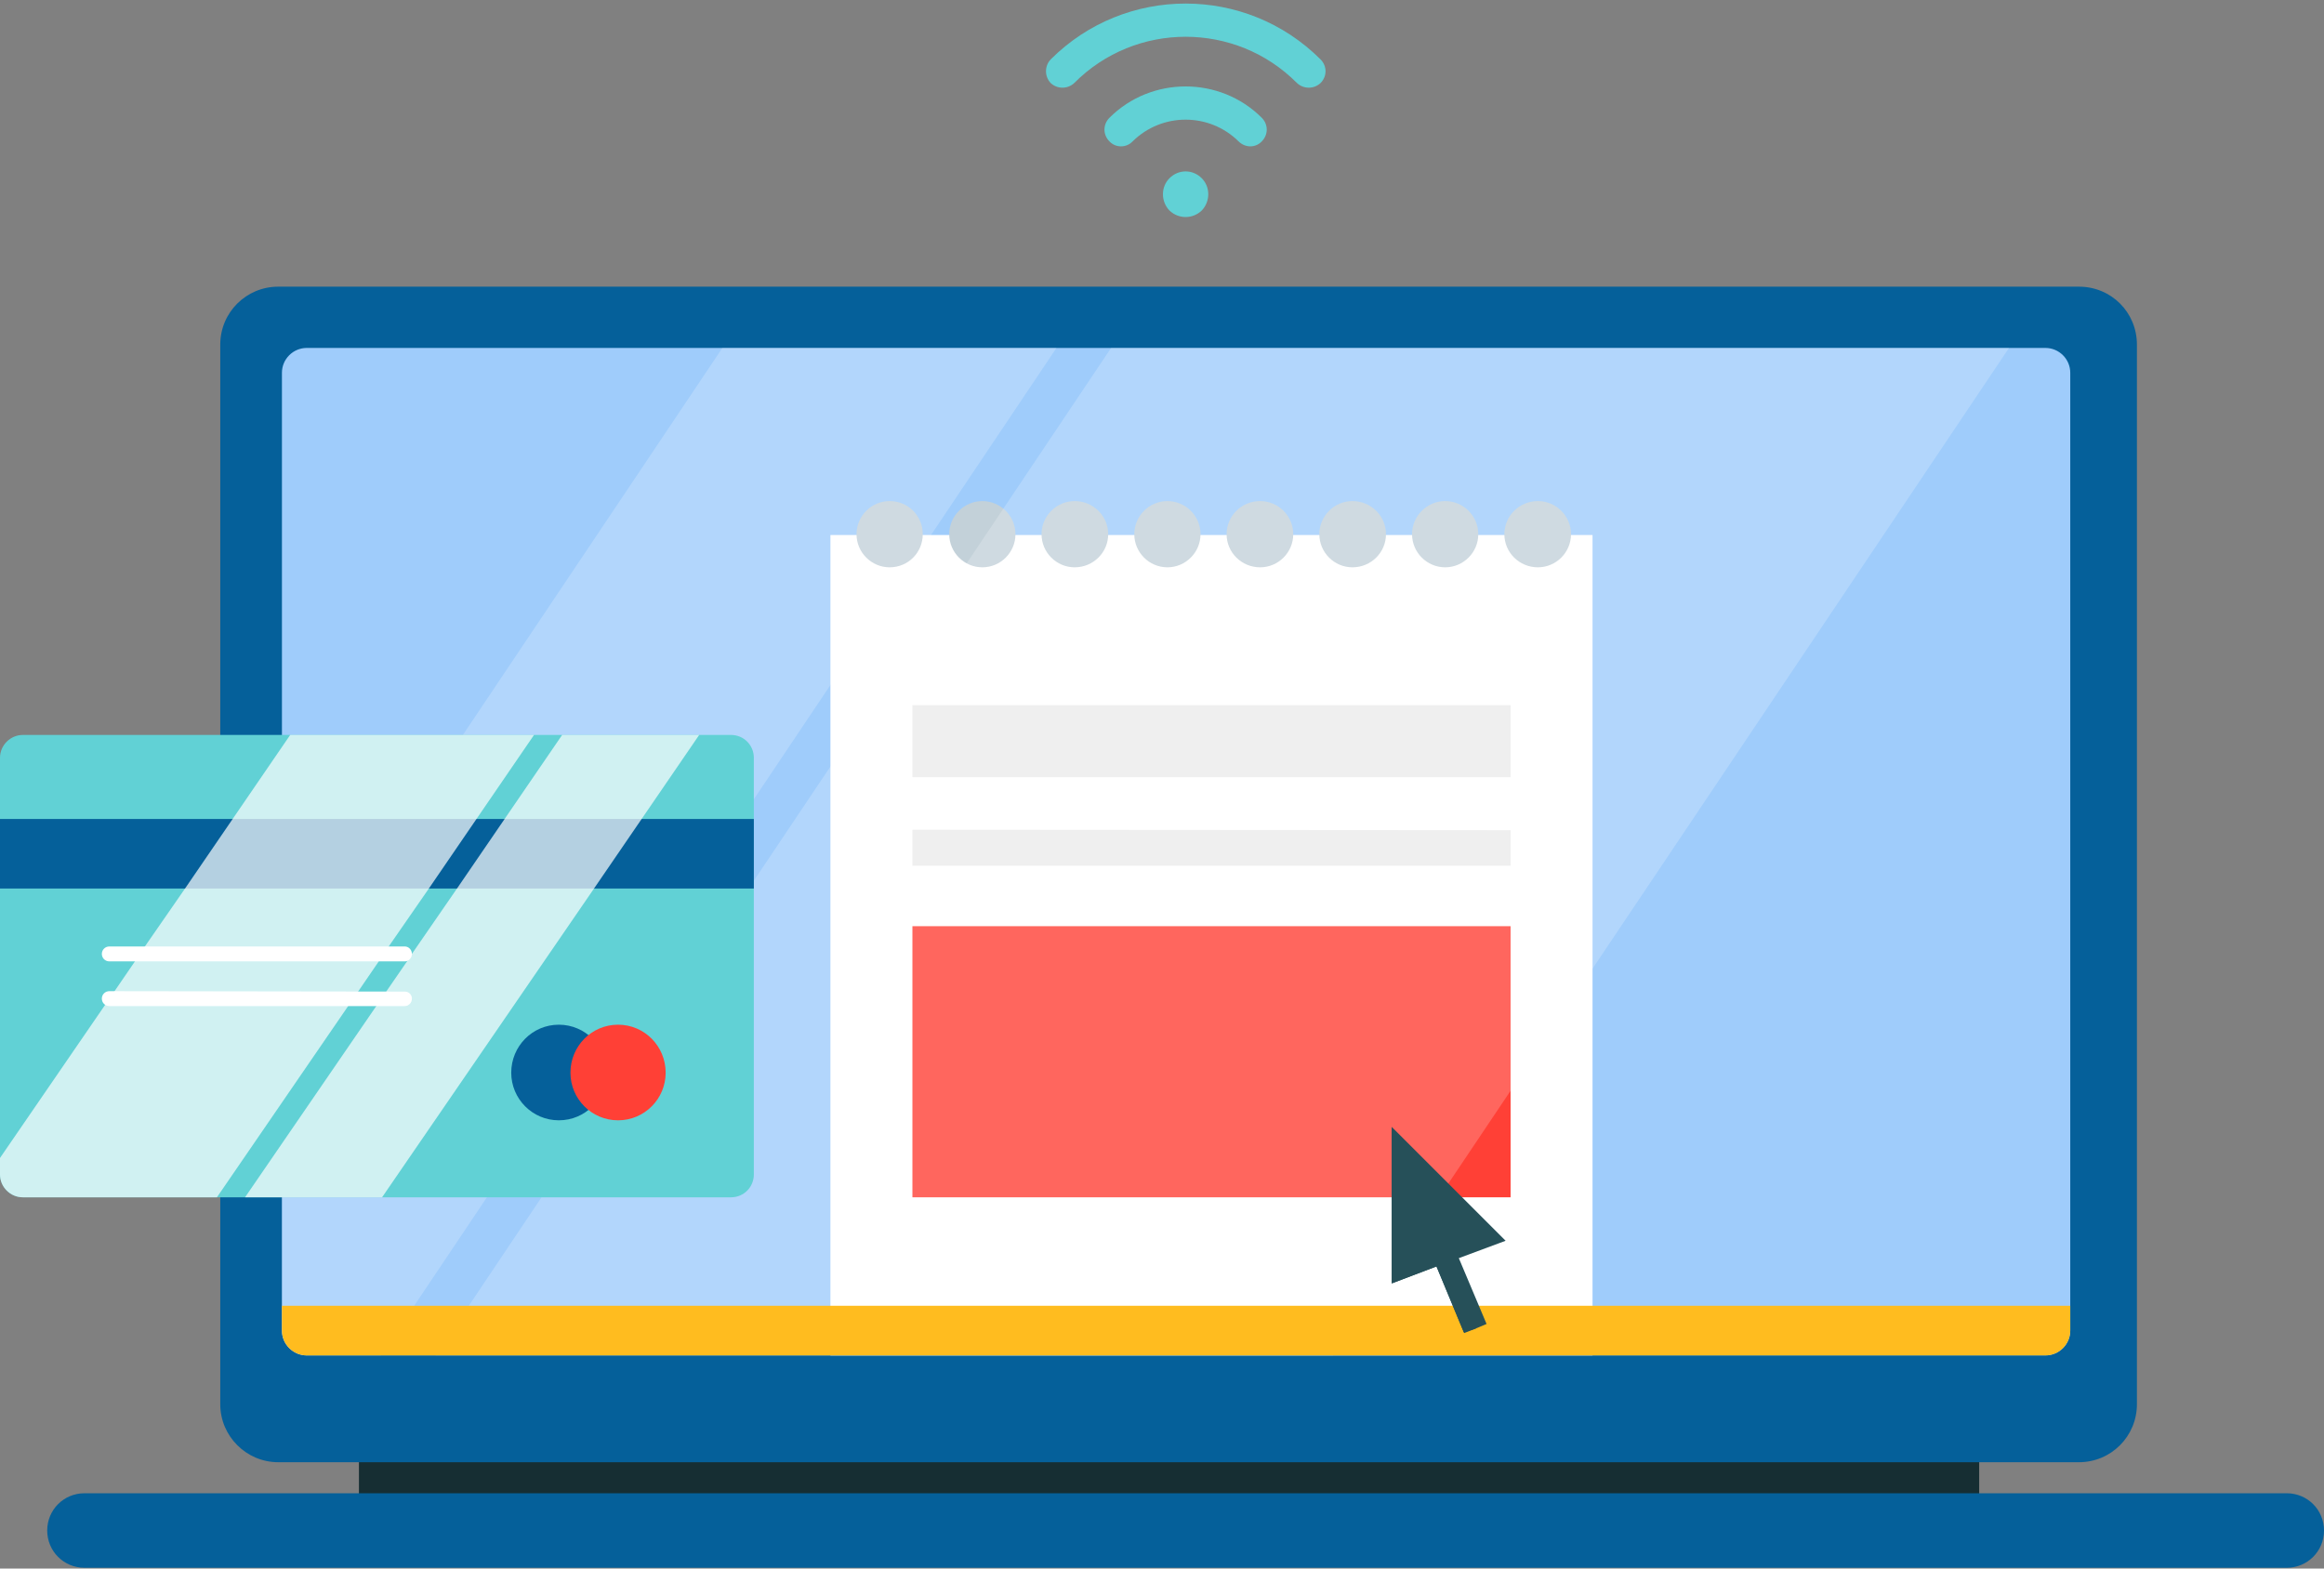 <svg width="320" height="216" viewBox="0 0 320 216" fill="none" xmlns="http://www.w3.org/2000/svg">
    <rect x="0" y="0" width="320" height="216" fill="#808080" stroke="none"/>
    <path
        d="M165.473 24.544C166.67 25.741 166.67 27.736 165.473 28.99C164.219 30.187 162.281 30.187 161.027 28.99C159.83 27.736 159.83 25.741 161.027 24.544C162.281 23.29 164.219 23.29 165.473 24.544Z"
        fill="#61D1D5" />
    <path
        d="M181.833 11.433C180.921 12.288 179.496 12.288 178.584 11.433C170.148 2.94 156.354 2.94 147.918 11.433C147.006 12.288 145.581 12.288 144.669 11.433C143.814 10.521 143.814 9.096 144.669 8.184C154.929 -2.076 171.573 -2.076 181.833 8.184C182.745 9.096 182.745 10.521 181.833 11.433Z"
        fill="#61D1D5" />
    <path
        d="M173.738 19.47C172.883 20.382 171.458 20.382 170.546 19.47C166.499 15.48 160.001 15.48 155.954 19.47C155.099 20.382 153.617 20.382 152.762 19.47C151.85 18.558 151.85 17.133 152.762 16.221C158.519 10.464 167.981 10.464 173.738 16.221C174.65 17.133 174.65 18.558 173.738 19.47Z"
        fill="#61D1D5" />
    <path d="M272.521 193.492H49.422V210.194H272.521V193.492Z" fill="#162E33" />
    <path
        d="M286.26 201.359H38.308C33.919 201.359 30.328 197.768 30.328 193.378V47.458C30.328 43.012 33.919 39.477 38.308 39.477H286.26C290.706 39.477 294.24 43.012 294.24 47.458V193.378C294.24 197.768 290.706 201.359 286.26 201.359Z"
        fill="#05609A" />
    <path
        d="M285.062 51.334V183.232C285.062 185.113 283.523 186.652 281.642 186.652H42.24C40.359 186.652 38.82 185.113 38.82 183.232V51.334C38.82 49.453 40.359 47.914 42.24 47.914H281.642C283.523 47.914 285.062 49.453 285.062 51.334Z"
        fill="#9FCCFB" />
    <path d="M219.281 73.678H114.344V186.652H219.281V73.678Z" fill="white" />
    <path
        d="M320.002 210.764C320.002 213.614 317.722 215.894 314.872 215.894H11.63C8.78 215.894 6.5 213.614 6.5 210.764C6.5 207.914 8.78 205.634 11.63 205.634H314.872C317.722 205.634 320.002 207.914 320.002 210.764Z"
        fill="#05609A" />
    <path
        d="M127.058 73.564C127.058 76.072 125.063 78.124 122.498 78.124C119.99 78.124 117.938 76.072 117.938 73.564C117.938 71.056 119.99 69.004 122.498 69.004C125.063 69.004 127.058 71.056 127.058 73.564Z"
        fill="#C3D1D9" />
    <path
        d="M139.823 73.564C139.823 76.072 137.771 78.124 135.263 78.124C132.755 78.124 130.703 76.072 130.703 73.564C130.703 71.056 132.755 69.004 135.263 69.004C137.771 69.004 139.823 71.056 139.823 73.564Z"
        fill="#C3D1D9" />
    <path
        d="M152.591 73.564C152.591 76.072 150.539 78.124 147.974 78.124C145.466 78.124 143.414 76.072 143.414 73.564C143.414 71.056 145.466 69.004 147.974 69.004C150.539 69.004 152.591 71.056 152.591 73.564Z"
        fill="#C3D1D9" />
    <path
        d="M165.304 73.564C165.304 76.072 163.252 78.124 160.744 78.124C158.236 78.124 156.184 76.072 156.184 73.564C156.184 71.056 158.236 69.004 160.744 69.004C163.252 69.004 165.304 71.056 165.304 73.564Z"
        fill="#C3D1D9" />
    <path
        d="M178.072 73.564C178.072 76.072 176.02 78.124 173.512 78.124C170.947 78.124 168.895 76.072 168.895 73.564C168.895 71.056 170.947 69.004 173.512 69.004C176.02 69.004 178.072 71.056 178.072 73.564Z"
        fill="#C3D1D9" />
    <path
        d="M190.841 73.564C190.841 76.072 188.789 78.124 186.224 78.124C183.716 78.124 181.664 76.072 181.664 73.564C181.664 71.056 183.716 69.004 186.224 69.004C188.789 69.004 190.841 71.056 190.841 73.564Z"
        fill="#C3D1D9" />
    <path
        d="M203.55 73.564C203.55 76.072 201.498 78.124 198.99 78.124C196.482 78.124 194.43 76.072 194.43 73.564C194.43 71.056 196.482 69.004 198.99 69.004C201.498 69.004 203.55 71.056 203.55 73.564Z"
        fill="#C3D1D9" />
    <path
        d="M216.318 73.564C216.318 76.072 214.266 78.124 211.758 78.124C209.193 78.124 207.141 76.072 207.141 73.564C207.141 71.056 209.193 69.004 211.758 69.004C214.266 69.004 216.318 71.056 216.318 73.564Z"
        fill="#C3D1D9" />
    <path d="M207.998 164.878H125.633V127.543H207.998V164.878Z" fill="#FF4036" />
    <path d="M207.998 97.105H125.633V107.023H207.998V97.105Z" fill="#EBEBEB" />
    <path d="M207.998 114.319L125.633 114.262V119.221H207.998V114.319Z" fill="#EBEBEB" />
    <path opacity="0.2"
        d="M145.468 47.914L52.443 186.652H42.24C40.359 186.652 38.82 185.113 38.82 183.232V138.373L99.469 47.914H145.468Z"
        fill="white" />
    <path opacity="0.2" d="M276.627 47.914L183.546 186.652H59.969L152.993 47.914H276.627Z" fill="white" />
    <path
        d="M285.062 179.812V183.232C285.062 185.113 283.523 186.652 281.642 186.652H42.24C40.359 186.652 38.82 185.113 38.82 183.232V179.812H285.062Z"
        fill="#FFBC1F" />
    <path
        d="M200.871 173.257L204.69 182.32L203.208 182.947L201.612 183.574L201.555 183.46L197.793 174.397L191.637 176.734V155.188L207.312 170.863L200.871 173.257Z"
        fill="#265059" />
    <g style="mix-blend-mode:soft-light">
        <path d="M203.208 182.947L201.555 183.46L197.793 174.397L191.637 176.734V155.188L203.208 182.947Z"
            fill="#265059" />
    </g>
    <path
        d="M103.798 104.344V161.743C103.798 163.453 102.43 164.878 100.663 164.878H3.135C1.425 164.878 0 163.453 0 161.743V104.344C0 102.634 1.425 101.209 3.135 101.209H100.663C102.43 101.209 103.798 102.634 103.798 104.344Z"
        fill="#61D1D5" />
    <path
        d="M83.505 147.721C83.505 151.312 80.598 154.276 76.95 154.276C73.302 154.276 70.394 151.312 70.394 147.721C70.394 144.073 73.302 141.109 76.95 141.109C80.598 141.109 83.505 144.073 83.505 147.721Z"
        fill="#05609A" />
    <path
        d="M91.657 147.721C91.657 151.312 88.75 154.276 85.102 154.276C81.454 154.276 78.547 151.312 78.547 147.721C78.547 144.073 81.454 141.109 85.102 141.109C88.75 141.109 91.657 144.073 91.657 147.721Z"
        fill="#FF4036" />
    <path d="M103.798 122.356H0V112.78H103.798V122.356Z" fill="#05609A" />
    <path
        d="M56.717 131.362C56.717 131.932 56.261 132.388 55.748 132.388H15.049C14.479 132.388 14.023 131.932 14.023 131.362C14.023 130.792 14.479 130.336 15.049 130.336H55.748C56.261 130.336 56.717 130.792 56.717 131.362Z"
        fill="white" />
    <path
        d="M56.717 137.518C56.717 138.088 56.261 138.544 55.748 138.544H15.049C14.479 138.544 14.023 138.088 14.023 137.518C14.023 136.948 14.479 136.492 15.049 136.492L55.748 136.549C56.261 136.549 56.717 136.948 56.717 137.518Z"
        fill="white" />
    <g style="mix-blend-mode:soft-light" opacity="0.7">
        <path
            d="M73.531 101.209L65.607 112.78L59.052 122.356L53.523 130.336L52.155 132.388L49.305 136.549L47.937 138.544L29.868 164.878H3.135C1.425 164.878 0 163.453 0 161.743V159.463L14.478 138.373L15.732 136.549L18.582 132.388L19.95 130.336L25.479 122.356L32.034 112.78L39.957 101.209H73.531Z"
            fill="white" />
    </g>
    <g style="mix-blend-mode:soft-light" opacity="0.7">
        <path
            d="M96.272 101.209L88.349 112.78L81.793 122.356L52.609 164.878H33.742L51.811 138.544L53.179 136.549L56.086 132.331V132.274L56.713 131.362L62.926 122.356L69.481 112.78L77.404 101.209H96.272Z"
            fill="white" />
    </g>
</svg>